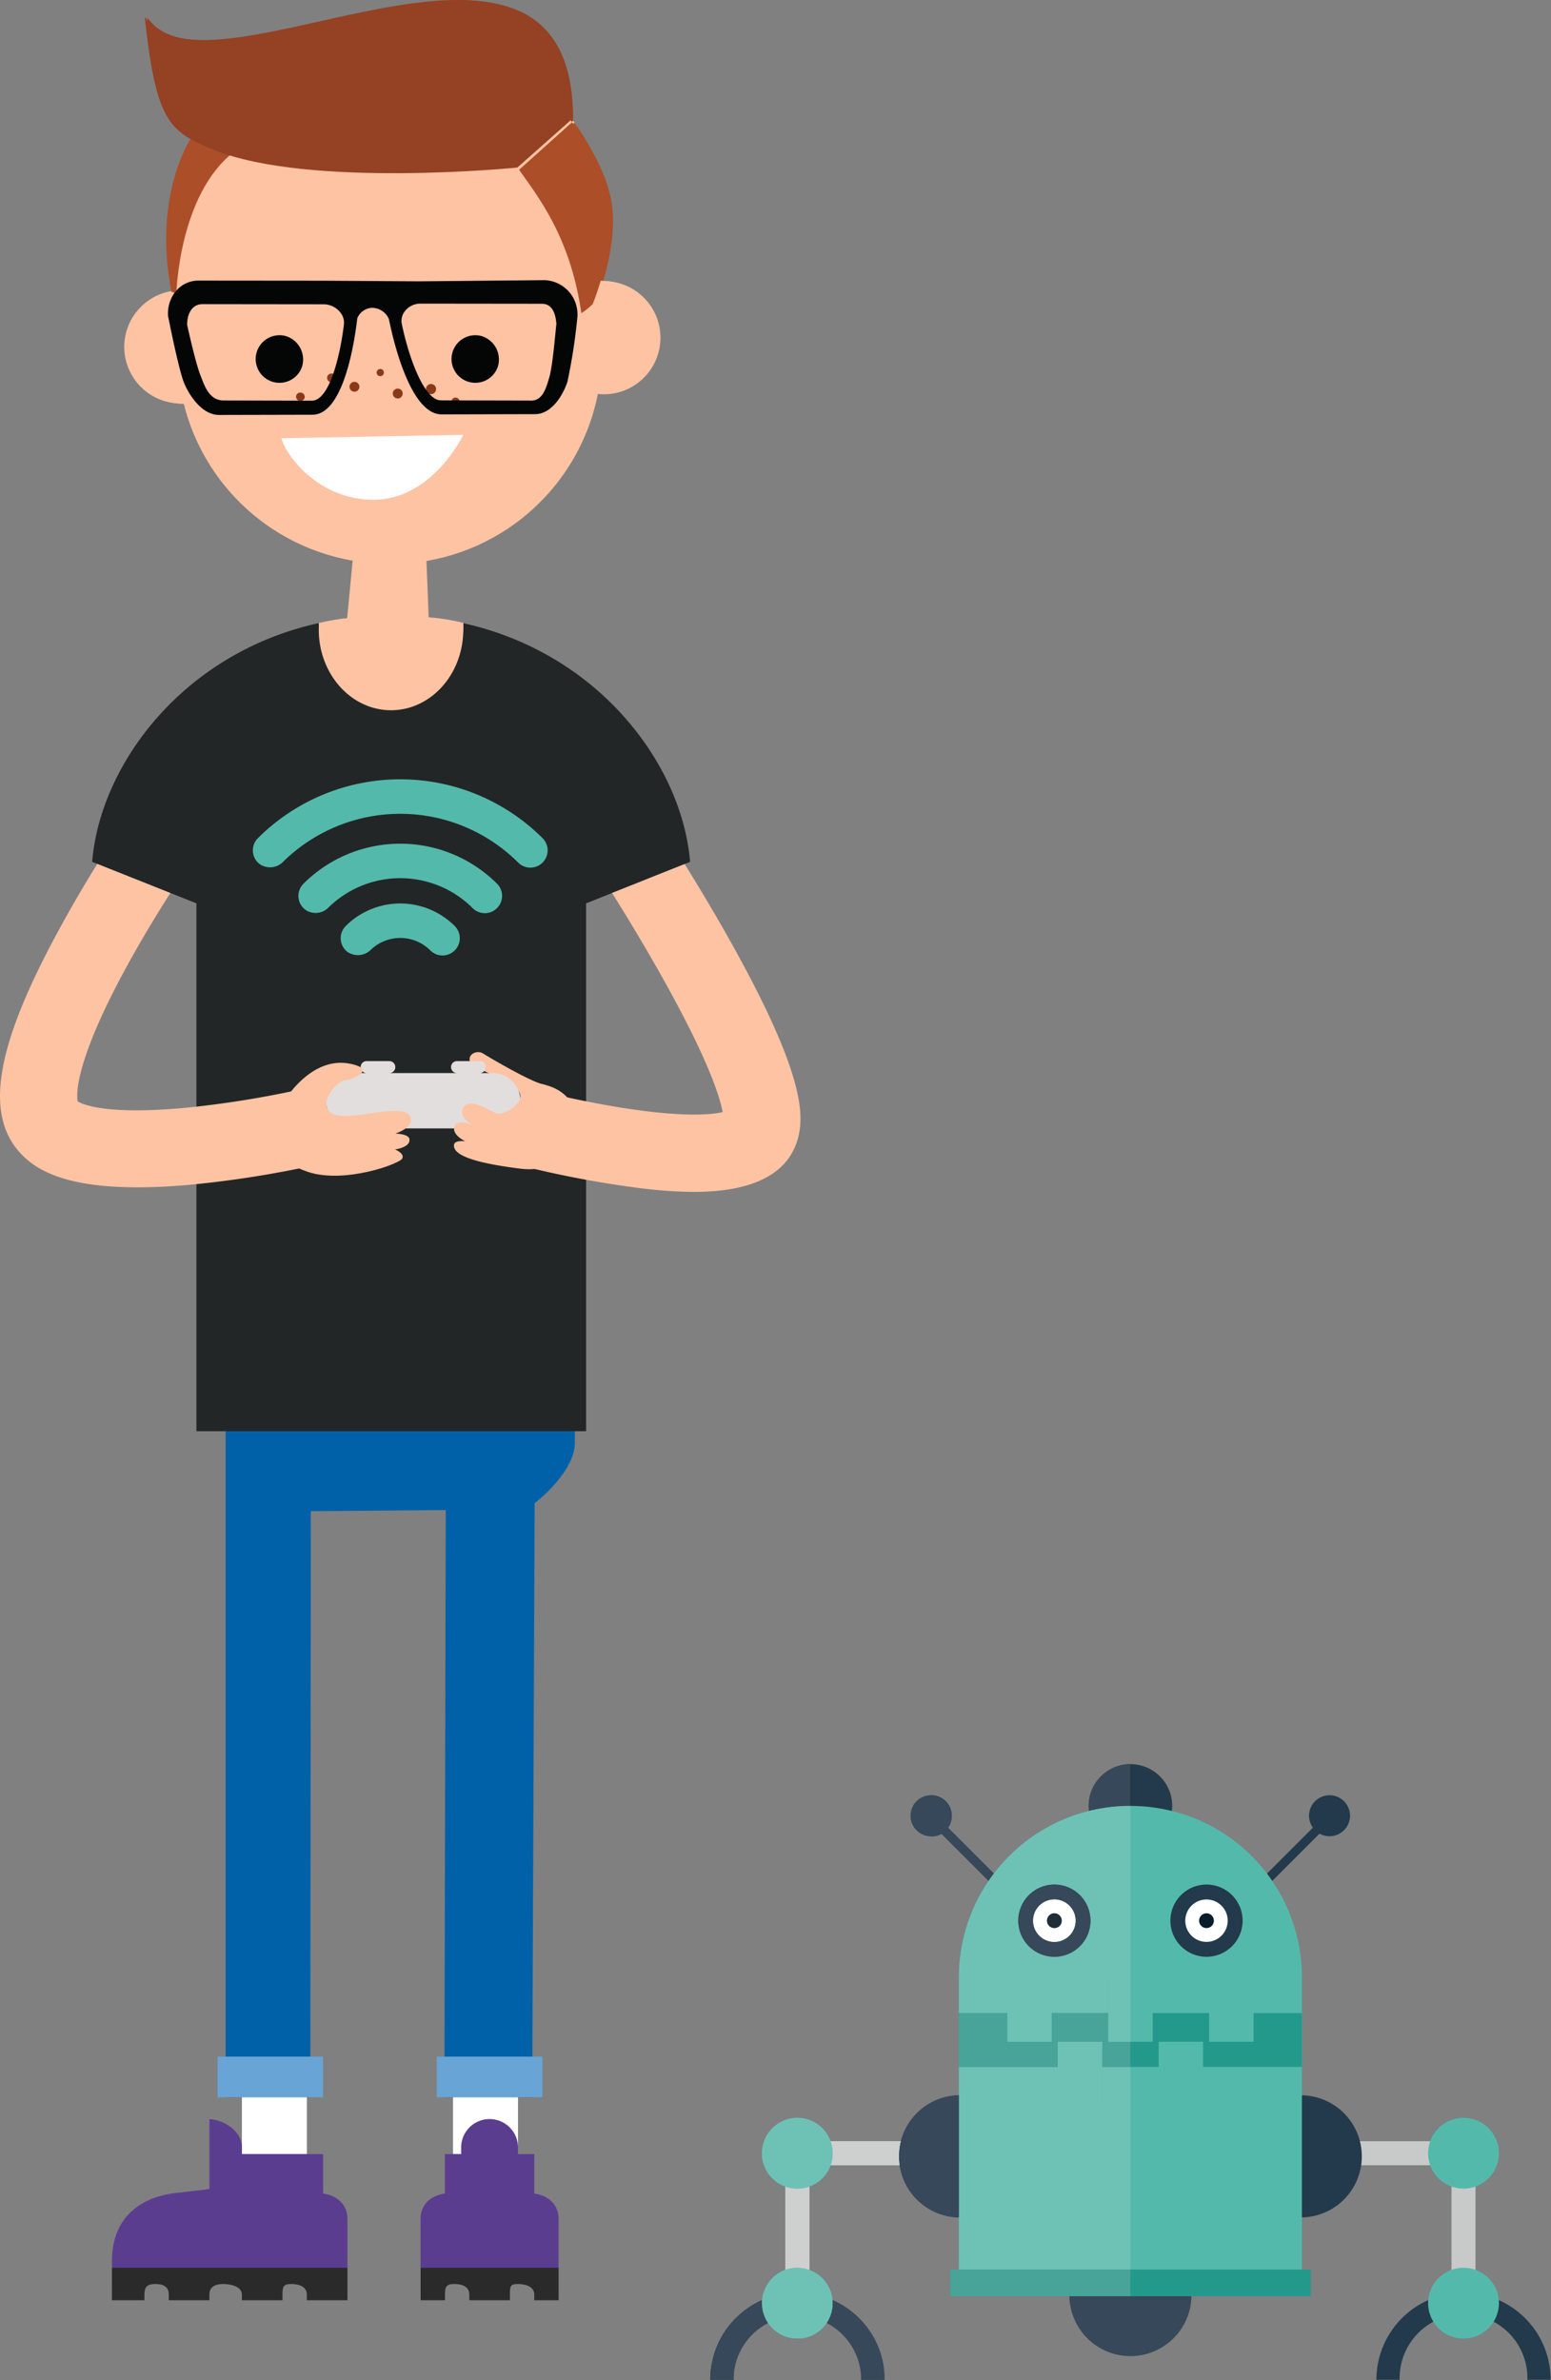<?xml version="1.0" encoding="UTF-8" standalone="no"?>
<svg
   xmlns:dc="http://purl.org/dc/elements/1.1/"
   xmlns:cc="http://creativecommons.org/ns#"
   xmlns:rdf="http://www.w3.org/1999/02/22-rdf-syntax-ns#"
   xmlns:svg="http://www.w3.org/2000/svg"
   xmlns="http://www.w3.org/2000/svg"
   xmlns:sodipodi="http://sodipodi.sourceforge.net/DTD/sodipodi-0.dtd"
   xmlns:inkscape="http://www.inkscape.org/namespaces/inkscape"
   width="254.941"
   height="391.189"
   viewBox="0 0 254.941 391.189"
   version="1.1"
   id="svg148"
   sodipodi:docname="organize_you_activity_boy.svg"
   inkscape:version="0.92.4 (5da689c313, 2019-01-14)">
  <rect x="0" y="0" width="254.941" height="391.189" fill="#808080" stroke="none"/>
  <sodipodi:namedview
     pagecolor="#ffffff"
     bordercolor="#666666"
     borderopacity="1"
     objecttolerance="10"
     gridtolerance="10"
     guidetolerance="10"
     inkscape:pageopacity="0"
     inkscape:pageshadow="2"
     inkscape:window-width="1468"
     inkscape:window-height="1056"
     id="namedview150"
     showgrid="false"
     fit-margin-top="0"
     fit-margin-left="0"
     fit-margin-right="0"
     fit-margin-bottom="0"
     inkscape:zoom="0.62421641"
     inkscape:cx="65.789337"
     inkscape:cy="202.15224"
     inkscape:window-x="819"
     inkscape:window-y="155"
     inkscape:window-maximized="0"
     inkscape:current-layer="svg148" />
  <defs
     id="defs4">
    <style
       id="style2">.a{fill:#faae45;}.b{fill:#fff;}.c{fill:#5b3d90;}.d{fill:#2a2a2a;}.e{fill:#0061a9;}.f{fill:#68a5d6;}.g{fill:#fdc3a3;}.h{fill:#ac4e28;}.i{fill:#954123;}.j{fill:#893a18;}.k{fill:#040505;}.l{fill:#232627;}.m{fill:#e1dedd;}.n{fill:#53baab;}</style>
    <style
       id="style680">.a{fill:#223a4b;}.b{fill:#c8caca;}.c{fill:#53baab;}.d{fill:#23998c;}.e{fill:#fff;}.f{fill:#091e2a;}.g{fill:#e1f2fc;}.h{fill:#d7e5f5;}.i{fill:#37485a;}.j{fill:#ced0d0;}.k{fill:#6dc2b5;}.l{fill:#48a399;}.m{fill:#202e3a;}</style>
  </defs>
  <g
     id="g146"
     transform="translate(-6.6379894e-4,-7.7216177e-5)">
    <path
       class="a"
       d="m 363.76,304.291 c 5.091,-1.1 7.247,-9.741 14.047,-11.206 a 7.994,7.994 0 0 1 3.369,15.629 c -6.799,1.466 -12.325,-5.52 -17.416,-4.423 z"
       transform="translate(-292.635,-180.845)"
       id="path6"
       inkscape:connector-curvature="0"
       style="fill:#faae45" />
    <g
       transform="translate(18.401,342.032)"
       id="g24">
      <rect
         class="b"
         width="10.679"
         height="12.014"
         transform="translate(56.066)"
         id="rect8"
         x="0"
         y="0"
         style="fill:#ffffff" />
      <rect
         class="b"
         width="10.679"
         height="12.014"
         transform="translate(21.358)"
         id="rect10"
         x="0"
         y="0"
         style="fill:#ffffff" />
      <g
         transform="translate(0,6.263)"
         id="g16">
        <path
           class="c"
           d="m 335.168,481.974 c 1.363,-0.135 5.115,-0.6 5.115,-0.6 v -11.5 c 2.67,0.179 5.34,2.156 5.34,4.575 v 1.176 h 13.349 v 6.489 c 2.67,0.394 4,2.1 4,4.152 v 8.048 h -38.708 v -1.155 c 0,-6.199 3.666,-10.464 10.904,-11.185 z"
           transform="translate(-324.264,-469.873)"
           id="path12"
           inkscape:connector-curvature="0"
           style="fill:#5b3d90" />
        <path
           class="d"
           d="m 324.264,488.181 h 38.712 v 5.34 H 356.3 v -0.946 c 0,-1.283 -1.27,-1.723 -2.555,-1.723 h -0.027 c -1.285,0 -1.423,0.441 -1.423,1.723 v 0.946 h -6.675 v -0.946 c 0,-1.283 -1.755,-1.723 -3.04,-1.723 h -0.027 c -1.286,0 -2.273,0.441 -2.273,1.723 v 0.946 h -6.674 v -0.946 c 0,-1.283 -0.905,-1.723 -2.191,-1.723 h -0.025 c -1.286,0 -1.789,0.441 -1.789,1.723 v 0.946 h -5.34 z"
           transform="translate(-324.264,-463.742)"
           id="path14"
           inkscape:connector-curvature="0"
           style="fill:#2a2a2a" />
      </g>
      <g
         transform="translate(50.726,6.263)"
         id="g22">
        <path
           class="c"
           d="m 366.269,482.113 v -6.489 h 2.67 v -1.176 a 4.673,4.673 0 0 1 9.344,0 v 1.176 h 2.67 v 6.489 c 2.67,0.394 4,2.1 4,4.152 v 8.048 h -22.689 v -8.048 c 0,-2.048 1.336,-3.758 4.005,-4.152 z"
           transform="translate(-362.264,-469.873)"
           id="path18"
           inkscape:connector-curvature="0"
           style="fill:#5b3d90" />
        <path
           class="d"
           d="m 384.957,488.181 v 5.34 h -4 v -0.946 c 0,-1.283 -1.406,-1.723 -2.691,-1.723 h -0.025 c -1.286,0 -1.288,0.441 -1.288,1.723 v 0.946 h -6.674 v -0.946 c 0,-1.283 -1.168,-1.723 -2.456,-1.723 h -0.025 c -1.283,0 -1.523,0.441 -1.523,1.723 v 0.946 h -4 v -5.34 z"
           transform="translate(-362.264,-463.742)"
           id="path20"
           inkscape:connector-curvature="0"
           style="fill:#2a2a2a" />
      </g>
    </g>
    <path
       class="e"
       d="M 395.665,368.181 V 392.8 c 0,3.656 -3.86,7.753 -6.61,9.9 l -0.4,97.637 h -14.433 l 0.222,-96.508 -22.182,0.187 -0.08,96.321 H 338.264 V 368.181 Z"
       transform="translate(-301.174,-155.634)"
       id="path26"
       inkscape:connector-curvature="0"
       style="fill:#0061a9" />
    <rect
       class="f"
       width="17.354"
       height="6.675"
       transform="translate(35.755,338.027)"
       id="rect28"
       x="0"
       y="0"
       style="fill:#68a5d6" />
    <rect
       class="f"
       width="17.354"
       height="6.675"
       transform="translate(71.797,338.027)"
       id="rect30"
       x="0"
       y="0"
       style="fill:#68a5d6" />
    <g
       transform="translate(20.837,0.054)"
       id="g76">
      <path
         class="g"
         d="m 326.1,254.46 a 9.3,9.3 0 1 0 8.9,-9.71 9.31,9.31 0 0 0 -8.9,9.71 z"
         transform="translate(-326.089,-197.029)"
         id="path32"
         inkscape:connector-curvature="0"
         style="fill:#fdc3a3" />
      <path
         class="g"
         d="m 332.813,265.858 a 34.671,34.671 0 0 0 36.113,33.163 v 0 a 34.671,34.671 0 0 0 33.164,-36.113 l -0.553,-12.919 c -0.326,-7.712 0.076,-18.615 -4.432,-24.19 -6.674,-8.251 -20.261,-9.456 -31.679,-8.971 v 0 a 34.672,34.672 0 0 0 -33.164,36.112 z"
         transform="translate(-324.031,-206.408)"
         id="path34"
         inkscape:connector-curvature="0"
         style="fill:#fdc3a3" />
      <path
         class="g"
         d="m 377.88,253.291 a 9.3,9.3 0 1 0 8.9,-9.71 9.315,9.315 0 0 0 -8.9,9.71 z"
         transform="translate(-308.746,-197.42)"
         id="path36"
         inkscape:connector-curvature="0"
         style="fill:#fdc3a3" />
      <path
         class="h"
         d="m 384.942,255.441 a 13.586,13.586 0 0 0 1.851,-1.486 c 0,0 4.453,-10.646 2.393,-18.2 -0.748,-3.348 -2.935,-7.566 -5.777,-11.7 l -8.7,7.811 c 3.558,5.018 8.463,11.401 10.233,23.575 z"
         transform="translate(-309.807,-203.956)"
         id="path38"
         inkscape:connector-curvature="0"
         style="fill:#ac4e28" />
      <path
         class="h"
         d="M 342.324,228.395 335.5,225.8 c 0,0 -6.576,9.352 -3.389,25.534 l 0.808,0.278 c 0,0 0.397,-16.193 9.405,-23.217 z"
         transform="translate(-324.362,-203.372)"
         id="path40"
         inkscape:connector-curvature="0"
         style="fill:#ac4e28" />
      <path
         class="i"
         d="m 398.615,228.774 -8.754,7.764 c 0,0 -34.132,3.423 -49.782,-2.871 -7.564,-3.041 -9.587,-4.722 -11.475,-21.892 10.457,15.744 70.22,-25.194 70.011,16.999 z"
         transform="translate(-325.247,-208.999)"
         id="path42"
         inkscape:connector-curvature="0"
         style="fill:#954123" />
      <g
         transform="translate(28.233,60.423)"
         id="g62">
        <path
           class="j"
           d="m 355.438,256.934 a 0.811,0.811 0 1 1 -0.678,-0.91 0.8,0.8 0 0 1 0.678,0.91 z"
           transform="translate(-345.032,-253.676)"
           id="path44"
           inkscape:connector-curvature="0"
           style="fill:#893a18" />
        <path
           class="j"
           d="m 358.349,255.1 a 0.6,0.6 0 1 1 -0.5,-0.663 0.59,0.59 0 0 1 0.5,0.663 z"
           transform="translate(-343.913,-254.208)"
           id="path46"
           inkscape:connector-curvature="0"
           style="fill:#893a18" />
        <path
           class="j"
           d="m 360.77,257.763 a 0.811,0.811 0 1 1 -0.681,-0.908 0.8,0.8 0 0 1 0.681,0.908 z"
           transform="translate(-343.247,-253.398)"
           id="path48"
           inkscape:connector-curvature="0"
           style="fill:#893a18" />
        <path
           class="j"
           d="m 362.2,255.061 a 0.706,0.706 0 1 1 -0.591,-0.79 0.7,0.7 0 0 1 0.591,0.79 z"
           transform="translate(-342.696,-254.263)"
           id="path50"
           inkscape:connector-curvature="0"
           style="fill:#893a18" />
        <path
           class="j"
           d="m 364.894,257.226 a 0.834,0.834 0 1 1 -0.7,-0.934 0.822,0.822 0 0 1 0.7,0.934 z"
           transform="translate(-341.88,-253.587)"
           id="path52"
           inkscape:connector-curvature="0"
           style="fill:#893a18" />
        <path
           class="j"
           d="m 367.7,258.7 a 0.661,0.661 0 1 1 -0.553,-0.74 0.653,0.653 0 0 1 0.553,0.74 z"
           transform="translate(-340.826,-253.027)"
           id="path54"
           inkscape:connector-curvature="0"
           style="fill:#893a18" />
        <path
           class="j"
           d="m 352.045,258.665 a 0.718,0.718 0 1 1 -0.6,-0.8 0.707,0.707 0 0 1 0.6,0.8 z"
           transform="translate(-346.106,-253.061)"
           id="path56"
           inkscape:connector-curvature="0"
           style="fill:#893a18" />
        <path
           class="j"
           d="m 352.489,255.8 a 0.716,0.716 0 1 1 -0.6,-0.8 0.705,0.705 0 0 1 0.6,0.8 z"
           transform="translate(-345.956,-254.02)"
           id="path58"
           inkscape:connector-curvature="0"
           style="fill:#893a18" />
        <path
           class="j"
           d="m 348.664,258.138 a 0.718,0.718 0 1 1 -0.6,-0.8 0.706,0.706 0 0 1 0.6,0.8 z"
           transform="translate(-347.238,-253.237)"
           id="path60"
           inkscape:connector-curvature="0"
           style="fill:#893a18" />
      </g>
      <g
         transform="translate(7.183,46.051)"
         id="g66">
        <path
           class="k"
           d="m 331.475,249.284 0.005,0.116 0.027,0.113 c 0.067,0.291 1.683,8.521 2.583,10.8 0.727,1.847 2.87,5.342 5.761,5.334 l 15.373,-0.037 c 5.348,-0.015 7.05,-13.119 7.363,-15.844 a 2.736,2.736 0 0 1 2.492,-1.725 3.045,3.045 0 0 1 2.708,1.858 c 0.607,3.009 3.411,15.669 8.666,15.656 l 15.373,-0.039 c 2.889,-0.008 4.74,-3.512 5.312,-5.364 a 93.924,93.924 0 0 0 1.65,-10.81 v -0.115 l -0.005,-0.116 a 5.617,5.617 0 0 0 -5.394,-5.617 l -20.608,0.192 h -0.164 l -15.415,-0.1 -20.772,-0.017 c -2.865,0.007 -5.088,2.531 -4.955,5.715 z m 38.876,-0.607 a 3.2,3.2 0 0 1 2.542,-1.327 l 20.006,0.021 c 1.683,-0.005 2.292,1.488 2.422,3.347 -0.135,0.936 -0.589,6.9 -1.191,8.849 -0.5,1.613 -1.053,3.886 -3.17,3.718 l -14.6,-0.033 c -3.072,0.008 -5.635,-8.425 -6.456,-12.626 a 2.483,2.483 0 0 1 0.448,-1.95 z m -35.727,2.192 c -0.025,-1.857 0.814,-3.425 2.5,-3.431 l 20,0.023 a 3.5,3.5 0 0 1 2.656,1.315 2.647,2.647 0 0 1 0.613,1.945 c -0.469,4.206 -2.192,12.576 -5.269,12.583 l -14.6,-0.033 c -2.364,-0.081 -3.089,-2.556 -3.726,-4.165 -0.765,-1.944 -1.959,-7.301 -2.173,-8.238 z"
           transform="translate(-331.47,-243.497)"
           id="path64"
           inkscape:connector-curvature="0"
           style="fill:#040505" />
      </g>
      <g
         transform="translate(21.538,55.107)"
         id="g74">
        <path
           class="b"
           d="m 345.441,263.1 29.9,-0.559 c 0,0 -5.077,10.671 -14.752,10.671 -9.553,-0.002 -14.723,-7.973 -15.148,-10.112 z"
           transform="translate(-341.146,-246.175)"
           id="path68"
           inkscape:connector-curvature="0"
           style="fill:#ffffff" />
        <path
           class="k"
           d="m 349.911,255.435 a 3.912,3.912 0 1 1 -2.664,-5.021 4.024,4.024 0 0 1 2.664,5.021 z"
           transform="translate(-342.223,-250.28)"
           id="path70"
           inkscape:connector-curvature="0"
           style="fill:#040505" />
        <path
           class="k"
           d="m 374.017,255.435 a 3.91,3.91 0 1 1 -2.664,-5.021 4.023,4.023 0 0 1 2.664,5.021 z"
           transform="translate(-334.149,-250.28)"
           id="path72"
           inkscape:connector-curvature="0"
           style="fill:#040505" />
      </g>
    </g>
    <path
       class="l"
       d="m 403.044,332.046 17.033,-6.795 a 0.043,0.043 0 0 0 0.028,-0.045 c -1.527,-18.579 -19.875,-40.473 -49.193,-40.473 -29.318,0 -47.555,21.894 -49.082,40.473 a 0.045,0.045 0 0 0 0.029,0.045 l 17.077,6.795 a 0.045,0.045 0 0 1 0.028,0.041 v 86.69 a 0.044,0.044 0 0 0 0.044,0.044 h 63.962 a 0.044,0.044 0 0 0 0.044,-0.044 v -86.69 a 0.045,0.045 0 0 1 0.03,-0.041 z"
       transform="translate(-306.677,-183.581)"
       id="path78"
       inkscape:connector-curvature="0"
       style="fill:#232627" />
    <path
       class="g"
       d="m 376.532,346.319 c -0.561,1.288 5.91,-2.168 3.957,-2.495 -1.953,-0.327 -9.052,-4.5 -9.973,-5.1 -0.921,-0.6 -2.656,0.055 -2.116,1.466 0.54,1.411 9.38,3.25 8.132,6.125"
       transform="translate(-291.116,-165.572)"
       id="path80"
       inkscape:connector-curvature="0"
       style="fill:#fdc3a3" />
    <path
       class="m"
       d="m 378.032,341.575 h -2.138 a 0.983,0.983 0 1 0 0,-1.966 h -3.732 a 0.983,0.983 0 1 0 0,1.966 h -11.127 a 0.983,0.983 0 0 0 0,-1.966 H 357.3 a 0.983,0.983 0 0 0 0,1.966 h -1.841 a 4.748,4.748 0 0 0 -4.84,4.344 4.551,4.551 0 0 0 4.545,4.754 h 22.576 a 4.749,4.749 0 0 0 4.84,-4.345 4.547,4.547 0 0 0 -4.545,-4.752"
       transform="translate(-297.039,-165.203)"
       id="path82"
       inkscape:connector-curvature="0"
       style="fill:#e1dedd" />
    <path
       class="g"
       d="m 344.969,347.668 c 0,0 4.663,-9.2 11.883,-7.684 4.639,0.976 -0.148,2.685 -0.852,2.685 -1.344,0 -5.271,4.513 -1.627,5.7 3.084,1 11.925,-2.331 12.388,0.6 0.258,1.633 -2.548,2.48 -2.548,2.48 0,0 2.169,0.033 2.317,0.894 0.239,1.384 -2.373,1.722 -2.373,1.722 0,0 1.629,0.622 1.193,1.491 -0.436,0.869 -9.478,4.188 -15.5,2.195 -8.909,-2.935 -4.879,-10.084 -4.879,-10.084"
       transform="translate(-299.233,-165.134)"
       id="path84"
       inkscape:connector-curvature="0"
       style="fill:#fdc3a3" />
    <path
       class="g"
       d="m 377.174,345.037 a 4.712,4.712 0 0 1 -3.416,2.331 c -0.92,0 -4.553,-2.874 -5.744,-1.167 -1.191,1.707 1.679,3.172 1.679,3.172 0,0 -2.6,-1.408 -3.2,0 -0.6,1.408 1.734,2.494 1.734,2.494 0,0 -1.7,-0.21 -1.834,0.542 -0.37,2.187 5.584,3.284 10.8,3.954 5.057,0.654 8.718,-1.958 9.3,-5.234 0.626,-3.483 -0.43,-7.43 -5.369,-8.586 -1.924,-0.451 -2.708,-0.379 -3.957,2.495"
       transform="translate(-291.758,-164.29)"
       id="path86"
       inkscape:connector-curvature="0"
       style="fill:#fdc3a3" />
    <path
       class="g"
       d="m 402.98,369.235 a 76.294,76.294 0 0 1 -9.574,-0.724 166.633,166.633 0 0 1 -18.709,-3.576 c -0.024,-0.007 -0.028,-0.028 -0.021,-0.052 l 3.158,-12.174 c 0.007,-0.024 0.02,-0.04 0.044,-0.035 0.521,0.133 7.055,1.789 14.331,2.883 9.378,1.412 13.734,0.969 15.514,0.569 a 0.038,0.038 0 0 0 0.032,-0.048 c -0.419,-2.3 -2.188,-8.218 -9.459,-21.294 -3.241,-5.824 -6.578,-11.291 -8.68,-14.641 a 0.043,0.043 0 0 1 0.021,-0.063 l 11.851,-4.727 a 0.043,0.043 0 0 1 0.053,0.017 c 2.255,3.646 5.341,8.746 8.328,14.171 11.041,20.041 11.383,26.889 10.257,30.946 -1.988,7.176 -10.016,8.748 -17.15,8.748"
       transform="translate(-288.981,-173.328)"
       id="path88"
       inkscape:connector-curvature="0"
       style="fill:#fdc3a3" />
    <path
       class="g"
       d="m 333.034,368.482 c -12.6,0 -17.105,-3.217 -19.428,-5.864 -5.516,-6.3 -3.786,-17.005 5.613,-34.7 2.431,-4.583 5.013,-9 7.231,-12.557 a 0.043,0.043 0 0 1 0.053,-0.017 l 11.931,4.747 a 0.043,0.043 0 0 1 0.021,0.063 c -2.109,3.309 -4.8,7.716 -7.287,12.289 -8.538,15.693 -8.112,20.943 -7.919,21.9 a 0.036,0.036 0 0 0 0.019,0.025 c 0.722,0.449 4.687,2.352 18.487,0.965 a 164.2,164.2 0 0 0 17.007,-2.7 0.039,0.039 0 0 1 0.047,0.035 l 2.75,12.274 c 0.005,0.024 0,0.045 -0.023,0.051 a 173.831,173.831 0 0 1 -18.976,2.988 c -3.607,0.351 -6.763,0.506 -9.527,0.506"
       transform="translate(-310.479,-173.333)"
       id="path90"
       inkscape:connector-curvature="0"
       style="fill:#fdc3a3" />
    <path
       class="n"
       d="m 371.175,327.914 a 2.837,2.837 0 0 1 -4.01,0 7,7 0 0 0 -9.738,-0.148 3.019,3.019 0 0 1 -3.914,0.372 2.838,2.838 0 0 1 -0.251,-4.234 12.682,12.682 0 0 1 17.913,0 2.834,2.834 0 0 1 0,4.01"
       transform="translate(-296.429,-171.703)"
       id="path92"
       inkscape:connector-curvature="0"
       style="fill:#53baab" />
    <path
       class="n"
       d="m 389.237,318.6 a 2.837,2.837 0 0 1 -4.01,0 27.448,27.448 0 0 0 -38.592,-0.178 3,3 0 0 1 -3.981,0.366 2.839,2.839 0 0 1 -0.21,-4.2 33.125,33.125 0 0 1 46.792,0 2.839,2.839 0 0 1 0,4.01"
       transform="translate(-300.051,-176.824)"
       id="path94"
       inkscape:connector-curvature="0"
       style="fill:#53baab" />
    <path
       class="n"
       d="m 379.872,323.427 a 2.837,2.837 0 0 1 -4.01,0 16.846,16.846 0 0 0 -23.716,-0.079 2.941,2.941 0 0 1 -3.871,0.278 2.837,2.837 0 0 1 -0.22,-4.209 22.527,22.527 0 0 1 31.817,0 2.839,2.839 0 0 1 0,4.01"
       transform="translate(-298.173,-174.168)"
       id="path96"
       inkscape:connector-curvature="0"
       style="fill:#53baab" />
    <path
       class="g"
       d="m 349.734,288.775 a 43.024,43.024 0 0 1 4.625,-0.8 0.05,0.05 0 0 0 0.04,-0.04 l 1.064,-11.108 a 0.043,0.043 0 0 1 0.043,-0.04 l 11.794,-0.429 a 0.044,0.044 0 0 1 0.045,0.043 l 0.45,11.4 a 0.047,0.047 0 0 0 0.041,0.043 36.2,36.2 0 0 1 5.657,0.92 13.4,13.4 0 0 1 -0.024,1.714 c -0.291,7.3 -5.838,12.958 -12.389,12.632 -6.551,-0.326 -11.626,-6.508 -11.336,-13.81 0.006,-0.126 -0.018,-0.406 -0.01,-0.525 z"
       transform="translate(-297.333,-186.387)"
       id="path98"
       inkscape:connector-curvature="0"
       style="fill:#fdc3a3" />
    <g
       transform="translate(20.426)"
       id="g144">
      <path
         class="g"
         d="m 325.789,254.421 a 9.3,9.3 0 1 0 8.9,-9.711 9.31,9.31 0 0 0 -8.9,9.711 z"
         transform="translate(-325.781,-196.988)"
         id="path100"
         inkscape:connector-curvature="0"
         style="fill:#fdc3a3" />
      <path
         class="g"
         d="m 332.506,265.817 a 34.669,34.669 0 0 0 36.112,33.163 v 0 a 34.67,34.67 0 0 0 33.164,-36.113 l -0.553,-12.918 c -0.326,-7.713 0.076,-18.617 -4.432,-24.19 -6.674,-8.252 -20.261,-9.456 -31.679,-8.972 v 0 A 34.671,34.671 0 0 0 331.956,252.9 Z"
         transform="translate(-323.723,-206.367)"
         id="path102"
         inkscape:connector-curvature="0"
         style="fill:#fdc3a3" />
      <path
         class="g"
         d="m 377.573,253.252 a 9.3,9.3 0 1 0 8.9,-9.711 9.314,9.314 0 0 0 -8.9,9.711 z"
         transform="translate(-308.438,-197.38)"
         id="path104"
         inkscape:connector-curvature="0"
         style="fill:#fdc3a3" />
      <path
         class="h"
         d="m 384.636,255.4 a 13.687,13.687 0 0 0 1.85,-1.487 c 0,0 4.453,-10.645 2.393,-18.2 -0.748,-3.347 -2.935,-7.566 -5.777,-11.7 l -8.7,7.81 c 3.557,5.02 8.464,11.403 10.234,23.577 z"
         transform="translate(-309.499,-203.915)"
         id="path106"
         inkscape:connector-curvature="0"
         style="fill:#ac4e28" />
      <path
         class="h"
         d="M 342.017,228.354 335.2,225.76 c 0,0 -6.576,9.352 -3.389,25.534 l 0.809,0.278 c 0,0 0.389,-16.194 9.397,-23.218 z"
         transform="translate(-324.054,-203.331)"
         id="path108"
         inkscape:connector-curvature="0"
         style="fill:#ac4e28" />
      <path
         class="i"
         d="m 398.307,228.734 -8.754,7.762 c 0,0 -34.131,3.424 -49.783,-2.87 -7.563,-3.042 -9.587,-4.722 -11.475,-21.894 10.458,15.746 70.221,-25.192 70.012,17.002 z"
         transform="translate(-324.938,-208.958)"
         id="path110"
         inkscape:connector-curvature="0"
         style="fill:#954123" />
      <g
         transform="translate(28.233,60.423)"
         id="g130">
        <path
           class="j"
           d="m 355.13,256.893 a 0.811,0.811 0 1 1 -0.678,-0.909 0.8,0.8 0 0 1 0.678,0.909 z"
           transform="translate(-344.724,-253.636)"
           id="path112"
           inkscape:connector-curvature="0"
           style="fill:#893a18" />
        <path
           class="j"
           d="m 358.041,255.055 a 0.595,0.595 0 1 1 -0.5,-0.663 0.59,0.59 0 0 1 0.5,0.663 z"
           transform="translate(-343.605,-254.168)"
           id="path114"
           inkscape:connector-curvature="0"
           style="fill:#893a18" />
        <path
           class="j"
           d="m 360.462,257.722 a 0.812,0.812 0 1 1 -0.681,-0.906 0.8,0.8 0 0 1 0.681,0.906 z"
           transform="translate(-342.939,-253.358)"
           id="path116"
           inkscape:connector-curvature="0"
           style="fill:#893a18" />
        <path
           class="j"
           d="m 361.9,255.021 a 0.706,0.706 0 1 1 -0.591,-0.79 0.7,0.7 0 0 1 0.591,0.79 z"
           transform="translate(-342.388,-254.222)"
           id="path118"
           inkscape:connector-curvature="0"
           style="fill:#893a18" />
        <path
           class="j"
           d="m 364.586,257.185 a 0.834,0.834 0 1 1 -0.7,-0.934 0.822,0.822 0 0 1 0.7,0.934 z"
           transform="translate(-341.572,-253.547)"
           id="path120"
           inkscape:connector-curvature="0"
           style="fill:#893a18" />
        <path
           class="j"
           d="m 367.391,258.659 a 0.661,0.661 0 1 1 -0.553,-0.74 0.652,0.652 0 0 1 0.553,0.74 z"
           transform="translate(-340.518,-252.987)"
           id="path122"
           inkscape:connector-curvature="0"
           style="fill:#893a18" />
        <path
           class="j"
           d="m 351.737,258.623 a 0.718,0.718 0 1 1 -0.6,-0.8 0.708,0.708 0 0 1 0.6,0.8 z"
           transform="translate(-345.798,-253.02)"
           id="path124"
           inkscape:connector-curvature="0"
           style="fill:#893a18" />
        <path
           class="j"
           d="m 352.181,255.759 a 0.716,0.716 0 1 1 -0.6,-0.8 0.7,0.7 0 0 1 0.6,0.8 z"
           transform="translate(-345.648,-253.98)"
           id="path126"
           inkscape:connector-curvature="0"
           style="fill:#893a18" />
        <path
           class="j"
           d="m 348.356,258.1 a 0.718,0.718 0 0 1 -1.418,-0.222 0.718,0.718 0 0 1 1.418,0.222 z"
           transform="translate(-346.93,-253.197)"
           id="path128"
           inkscape:connector-curvature="0"
           style="fill:#893a18" />
      </g>
      <g
         transform="translate(7.183,46.051)"
         id="g134">
        <path
           class="k"
           d="m 331.167,249.243 0.005,0.116 0.027,0.113 c 0.068,0.291 1.683,8.521 2.583,10.8 0.728,1.849 2.871,5.342 5.763,5.334 l 15.371,-0.036 c 5.348,-0.016 7.051,-13.119 7.363,-15.844 a 2.734,2.734 0 0 1 2.493,-1.726 3.042,3.042 0 0 1 2.708,1.857 c 0.607,3.009 3.411,15.669 8.668,15.657 l 15.371,-0.04 c 2.889,-0.007 4.74,-3.511 5.312,-5.362 a 93.985,93.985 0 0 0 1.65,-10.811 v -0.115 l -0.005,-0.116 a 5.617,5.617 0 0 0 -5.394,-5.617 l -20.607,0.192 h -0.164 l -15.417,-0.1 -20.772,-0.019 c -2.865,0.009 -5.087,2.533 -4.955,5.717 z m 38.876,-0.607 a 3.2,3.2 0 0 1 2.543,-1.327 l 20,0.023 c 1.685,-0.005 2.292,1.487 2.422,3.345 -0.135,0.937 -0.589,6.9 -1.191,8.849 -0.5,1.613 -1.053,3.887 -3.17,3.719 l -14.6,-0.035 c -3.07,0.008 -5.633,-8.423 -6.456,-12.625 a 2.492,2.492 0 0 1 0.453,-1.95 z m -35.726,2.193 c -0.027,-1.858 0.813,-3.427 2.5,-3.432 l 20,0.023 a 3.5,3.5 0 0 1 2.656,1.315 2.641,2.641 0 0 1 0.613,1.945 c -0.469,4.208 -2.192,12.576 -5.269,12.583 l -14.6,-0.033 c -2.365,-0.081 -3.09,-2.555 -3.726,-4.164 -0.766,-1.943 -1.96,-7.302 -2.173,-8.237 z"
           transform="translate(-331.162,-243.456)"
           id="path132"
           inkscape:connector-curvature="0"
           style="fill:#040505" />
      </g>
      <g
         transform="translate(21.538,55.106)"
         id="g142">
        <path
           class="b"
           d="m 345.133,263.057 29.9,-0.559 c 0,0 -5.075,10.671 -14.751,10.671 -9.554,0 -14.725,-7.969 -15.149,-10.112 z"
           transform="translate(-340.838,-246.134)"
           id="path136"
           inkscape:connector-curvature="0"
           style="fill:#ffffff" />
        <path
           class="k"
           d="m 349.6,255.394 a 3.912,3.912 0 1 1 -2.664,-5.021 4.022,4.022 0 0 1 2.664,5.021 z"
           transform="translate(-341.915,-250.239)"
           id="path138"
           inkscape:connector-curvature="0"
           style="fill:#040505" />
        <path
           class="k"
           d="m 373.71,255.394 a 3.91,3.91 0 1 1 -2.666,-5.021 4.024,4.024 0 0 1 2.666,5.021 z"
           transform="translate(-333.841,-250.239)"
           id="path140"
           inkscape:connector-curvature="0"
           style="fill:#040505" />
      </g>
    </g>
  </g>
  <g
     id="g943"
     transform="matrix(0.827,0,0,0.827,116.743,289.963)">
    <rect
       id="rect684"
       transform="rotate(-45.002,37.319,-47.585)"
       height="26.14"
       width="1.77"
       class="a"
       x="0"
       y="0"
       style="fill:#223a4b" />
    <path
       id="path686"
       transform="translate(-832.622,-890.653)"
       d="m 880.638,900.9 a 4.073,4.073 0 1 1 -4.076,-4.071 4.075,4.075 0 0 1 4.076,4.071"
       class="a"
       inkscape:connector-curvature="0"
       style="fill:#223a4b" />
    <rect
       id="rect688"
       transform="rotate(-44.996,87.193,-109.165)"
       height="1.769"
       width="26.139"
       class="a"
       x="0"
       y="0"
       style="fill:#223a4b" />
    <path
       id="path690"
       transform="translate(-812.765,-890.653)"
       d="m 931.782,900.9 a 4.073,4.073 0 1 0 4.073,-4.071 4.074,4.074 0 0 0 -4.073,4.071"
       class="a"
       inkscape:connector-curvature="0"
       style="fill:#223a4b" />
    <path
       id="path692"
       transform="translate(-823.753,-892.203)"
       d="m 915.572,900.5 a 8.3,8.3 0 1 1 -8.3,-8.3 8.3,8.3 0 0 1 8.3,8.3"
       class="a"
       inkscape:connector-curvature="0"
       style="fill:#223a4b" />
    <rect
       id="rect694"
       transform="translate(120.208,74.94)"
       height="4.768"
       width="26.364"
       class="b"
       x="0"
       y="0"
       style="fill:#c8caca" />
    <rect
       id="rect696"
       transform="translate(147.333,80.759)"
       height="26.362"
       width="4.768"
       class="b"
       x="0"
       y="0"
       style="fill:#c8caca" />
    <path
       id="path698"
       transform="translate(-806.827,-874.568)"
       d="m 963.579,951.894 a 7.034,7.034 0 1 1 -7.034,-7.033 7.034,7.034 0 0 1 7.034,7.033"
       class="c"
       inkscape:connector-curvature="0"
       style="fill:#53baab" />
    <path
       id="path700"
       transform="translate(-809.406,-865.852)"
       d="M 959.126,970.887 A 17.316,17.316 0 0 0 941.812,988.2 h 4.619 a 12.7,12.7 0 1 1 25.391,0 h 4.619 a 17.318,17.318 0 0 0 -17.315,-17.315"
       class="a"
       inkscape:connector-curvature="0"
       style="fill:#223a4b" />
    <path
       id="path702"
       transform="translate(-806.827,-867.093)"
       d="m 963.579,974.215 a 7.034,7.034 0 1 1 -7.034,-7.034 7.034,7.034 0 0 1 7.034,7.034"
       class="c"
       inkscape:connector-curvature="0"
       style="fill:#53baab" />
    <rect
       id="rect704"
       transform="translate(20.462,74.94)"
       height="4.768"
       width="26.362"
       class="b"
       x="0"
       y="0"
       style="fill:#c8caca" />
    <rect
       id="rect706"
       transform="translate(14.93,80.759)"
       height="26.362"
       width="4.768"
       class="b"
       x="0"
       y="0"
       style="fill:#c8caca" />
    <path
       id="path708"
       transform="translate(-840.045,-874.568)"
       d="m 850.326,951.894 a 7.033,7.033 0 1 0 7.032,-7.033 7.033,7.033 0 0 0 -7.032,7.033"
       class="c"
       inkscape:connector-curvature="0"
       style="fill:#53baab" />
    <path
       id="path710"
       transform="translate(-842.624,-865.852)"
       d="m 859.937,970.887 a 17.318,17.318 0 0 1 17.317,17.313 h -4.619 a 12.7,12.7 0 1 0 -25.391,0 h -4.619 a 17.314,17.314 0 0 1 17.312,-17.315"
       class="a"
       inkscape:connector-curvature="0"
       style="fill:#223a4b" />
    <path
       id="path712"
       transform="translate(-840.045,-867.093)"
       d="m 850.326,974.215 a 7.033,7.033 0 1 0 7.032,-7.034 7.034,7.034 0 0 0 -7.032,7.034"
       class="c"
       inkscape:connector-curvature="0"
       style="fill:#53baab" />
    <path
       id="path714"
       transform="translate(-816.224,-875.694)"
       d="M 945.73,953.636 A 12.138,12.138 0 1 1 933.593,941.5 12.136,12.136 0 0 1 945.73,953.637"
       class="a"
       inkscape:connector-curvature="0"
       style="fill:#223a4b" />
    <path
       id="path716"
       transform="translate(-833.21,-875.694)"
       d="M 895.014,953.636 A 12.14,12.14 0 1 1 882.877,941.5 12.136,12.136 0 0 1 895.014,953.637"
       class="a"
       inkscape:connector-curvature="0"
       style="fill:#223a4b" />
    <path
       id="path718"
       transform="translate(-830.222,-890.121)"
       d="m 913.774,898.421 h -0.067 a 34.051,34.051 0 0 0 -34.052,34.049 v 60.376 H 947.82 V 932.47 a 34.048,34.048 0 0 0 -34.047,-34.049"
       class="c"
       inkscape:connector-curvature="0"
       style="fill:#53baab" />
    <rect
       id="rect720"
       transform="translate(47.684,100.438)"
       height="5.296"
       width="71.668"
       class="d"
       x="0"
       y="0"
       style="fill:#23998c" />
    <rect
       id="rect722"
       transform="translate(49.432,49.463)"
       height="10.711"
       width="68.165"
       class="d"
       x="0"
       y="0"
       style="fill:#23998c" />
    <rect
       id="rect724"
       transform="translate(59.052,42.343)"
       height="12.828"
       width="8.827"
       class="c"
       x="0"
       y="0"
       style="fill:#53baab" />
    <rect
       id="rect726"
       transform="translate(79.104,42.343)"
       height="12.828"
       width="8.827"
       class="c"
       x="0"
       y="0"
       style="fill:#53baab" />
    <rect
       id="rect728"
       transform="translate(99.156,42.343)"
       height="12.828"
       width="8.827"
       class="c"
       x="0"
       y="0"
       style="fill:#53baab" />
    <rect
       id="rect730"
       transform="translate(69.076,55.172)"
       height="12.828"
       width="8.827"
       class="c"
       x="0"
       y="0"
       style="fill:#53baab" />
    <rect
       id="rect732"
       transform="translate(89.128,55.172)"
       height="12.828"
       width="8.827"
       class="c"
       x="0"
       y="0"
       style="fill:#53baab" />
    <path
       id="path734"
       transform="translate(-827.265,-886.201)"
       d="m 902.843,917.306 a 7.179,7.179 0 1 1 -7.181,-7.18 7.178,7.178 0 0 1 7.181,7.18"
       class="a"
       inkscape:connector-curvature="0"
       style="fill:#223a4b" />
    <path
       id="path736"
       transform="translate(-826.521,-885.456)"
       d="m 899.132,916.562 a 4.212,4.212 0 1 1 -4.212,-4.213 4.213,4.213 0 0 1 4.212,4.213"
       class="e"
       inkscape:connector-curvature="0"
       style="fill:#ffffff" />
    <path
       id="path738"
       transform="translate(-825.832,-884.767)"
       d="m 895.7,915.873 a 1.466,1.466 0 1 1 -1.466,-1.466 1.468,1.468 0 0 1 1.466,1.466"
       class="f"
       inkscape:connector-curvature="0"
       style="fill:#091e2a" />
    <path
       id="path740"
       transform="translate(-819.679,-886.201)"
       d="m 925.494,917.306 a 7.178,7.178 0 1 1 -7.182,-7.18 7.18,7.18 0 0 1 7.182,7.18"
       class="a"
       inkscape:connector-curvature="0"
       style="fill:#223a4b" />
    <path
       id="path742"
       transform="translate(-818.936,-885.456)"
       d="m 921.784,916.562 a 4.214,4.214 0 1 1 -4.213,-4.214 4.213,4.213 0 0 1 4.213,4.214"
       class="e"
       inkscape:connector-curvature="0"
       style="fill:#ffffff" />
    <path
       id="path744"
       transform="translate(-818.247,-884.767)"
       d="m 918.349,915.873 a 1.468,1.468 0 1 1 -1.47,-1.467 1.467,1.467 0 0 1 1.47,1.467"
       class="f"
       inkscape:connector-curvature="0"
       style="fill:#091e2a" />
    <path
       id="path746"
       transform="translate(-823.753,-890.105)"
       d="m 898.972,898.531 z m 0,-0.066 z"
       class="e"
       inkscape:connector-curvature="0"
       style="fill:#ffffff" />
    <path
       id="path748"
       transform="translate(-840.045,-889.622)"
       d="m 850.347,967.514 v 0 m 0,-0.035 v 0 m -0.005,-0.069 v 0 m 0,-0.04 v 0.013 -0.013 m 0,-0.043 v 0.019 -0.019 m 0,-0.045 v 0 m 0,-0.051 v 0 m 0,-0.044 v 0 m 0,-0.048 v 0 m 0,-0.051 a 0.2,0.2 0 0 0 0,0.04 0.2,0.2 0 0 1 0,-0.04 m 0,-0.04 v 0 m 0,-0.043 v 0 m 0,-0.056 v 0 m 28.846,-5.412 -0.005,0.008 0.005,-0.008 m 0.035,-0.059 a 0.16,0.16 0 0 0 -0.013,0.021 0.16,0.16 0 0 1 0.013,-0.021 m 0.035,-0.065 -0.016,0.032 0.016,-0.032 m 0.047,-0.072 -0.031,0.045 a 0.408,0.408 0 0 0 0.031,-0.045 m 0.08,-0.131 c -0.027,0.04 -0.051,0.08 -0.075,0.123 0.024,-0.043 0.048,-0.083 0.075,-0.123 m -21.133,-1.239 v 0 m -0.1,-0.013 v 0 m -0.04,-0.005 h 0.011 -0.011 m -0.037,0 v 0 m -0.1,-0.008 v 0 m -0.04,-0.005 h 0.016 -0.016 m -0.043,0 h 0.021 -0.021 m -0.056,0 v 0 m -0.04,0 v 0 m -0.043,0 v 0 m -0.053,0 a 0.175,0.175 0 0 1 0.037,0 0.175,0.175 0 0 0 -0.037,0 m -0.042,0 h 0.028 -0.028 m -0.043,0 v 0 m -0.048,0 a 0.136,0.136 0 0 1 0.032,0 0.136,0.136 0 0 0 -0.032,0 m -0.048,0 v 0 m -0.043,0 v 0 m -0.043,0 a 0.11,0.11 0 0 0 0.029,0 0.11,0.11 0 0 1 -0.029,0 m -0.053,0 a 7.034,7.034 0 0 0 -7.034,7.034 7.034,7.034 0 0 1 7.034,-7.034 v 0 m 29.24,-4.085 a 12.15,12.15 0 0 0 -7.231,5.377 12.158,12.158 0 0 1 7.231,-5.377 m 0.067,-0.019 c -0.016,0.005 -0.035,0.008 -0.053,0.013 0.019,-0.005 0.037,-0.008 0.053,-0.013 m 0.068,-0.016 c -0.016,0 -0.032,0.008 -0.047,0.011 0.015,0 0.031,-0.008 0.047,-0.011 m 0.064,-0.016 -0.04,0.008 0.04,-0.008 m 0.15,-0.039 h -0.005 0.005 m 0.061,-0.013 v 0 m -2.982,-51.785 v 0 m 0.032,0 v 0 m 0.032,0 v 0 m 0.04,0 h -0.011 0.011 m 0.032,0 v 0 m 0.029,0 h -0.011 0.011 m 0.035,0 v 0 m 0.037,0 v 0 m 0.029,0 h -0.013 0.013 m 0.033,0 h -0.015 0.015 m 0.04,0 v 0 m 0.029,0 v 0 m 0.029,0 v 0 m 0.04,-0.005 h -0.021 0.021 m 0.032,-0.005 h -0.016 0.016 m 0.029,0 h -0.016 0.016 m 0.029,0 v 0 m 0.037,-0.008 h -0.013 0.013 m 0.032,0 h -0.016 0.016 m 0.027,-0.005 h -0.013 0.013 m 0.039,-0.005 h -0.019 0.019 m 0.032,-0.005 h -0.013 0.013 m 0.029,-0.005 h -0.013 0.013 m 0.029,-0.008 h -0.013 0.013 m 0.035,-0.005 v 0 m 0.032,-0.008 h -0.011 0.011 m 0.029,-0.005 h -0.011 0.011 m 0.027,-0.005 v 0 m 0.037,-0.011 h -0.008 0.008 m 0.029,-0.005 v 0 m 0.029,-0.008 v 0 m 0.033,-0.008 v 0 m 0.032,-0.011 h -0.005 0.005 m 0.029,-0.008 v 0 0 m 0.881,-0.364 v 0 l 9.4,9.394 v 0 l -9.4,-9.394 m 1.4,-1.292 c -0.025,0.037 -0.052,0.075 -0.079,0.109 l 5.645,5.643 -5.643,-5.643 0.076,-0.109 m 0.013,-0.021 -0.008,0.011 0.008,-0.011 m 0.665,-1.994 v 0 m 0.005,-0.083 v 0 m 0,-0.044 v 0 m 0,-0.037 v 0 m 0,-0.045 v 0"
       class="g"
       inkscape:connector-curvature="0"
       style="fill:#e1f2fc" />
    <path
       id="path750"
       transform="translate(-842.597,-864.339)"
       d="m 870.083,979.089 0.005,0.008 -0.005,-0.008 m -0.043,-0.059 v 0.005 -0.005 m -0.053,-0.069 0.011,0.016 -0.011,-0.016 m -0.045,-0.056 0.016,0.019 -0.016,-0.019 m -0.056,-0.072 0.021,0.024 -0.021,-0.024 m -0.043,-0.055 c 0.008,0.008 0.016,0.02 0.024,0.029 l -0.024,-0.029 m -0.068,-0.085 a 0.762,0.762 0 0 1 0.055,0.069 0.762,0.762 0 0 0 -0.055,-0.069 m -0.035,-0.043 0.032,0.04 -0.032,-0.04 m -9.9,-0.155 v 0 m 0.137,0 v 0 m -0.193,0 v 0 m 0.247,0 v 0 m -0.3,0 v 0 m 0.351,0 v 0 m -0.4,0 v 0 m 0.461,0 v 0 m -0.529,0 v 0 m 0.59,0 v 0 m -0.643,0 v 0 m 0.7,0 v 0 m -0.747,0 v 0 m 0.8,0 v 0 m 0.068,-0.005 v 0 m -0.976,0 v 0 m 1.032,0 a 0.073,0.073 0 0 0 -0.024,0 0.073,0.073 0 0 1 0.024,0 m -1.088,0 v 0 m 1.139,0 v 0 m 0.051,-0.005 a 0.062,0.062 0 0 0 -0.027,0 0.062,0.062 0 0 1 0.027,0 m 0.075,-0.008 a 0.328,0.328 0 0 1 -0.053,0.005 0.328,0.328 0 0 0 0.053,-0.005 m 0.051,-0.005 -0.032,0.005 0.032,-0.005 m 0.049,-0.005 -0.032,0.005 0.032,-0.005 m 0.051,-0.005 c -0.013,0 -0.024,0 -0.035,0.005 0.011,0 0.021,0 0.035,-0.005 m 0.128,-0.016 -0.125,0.016 0.125,-0.016 m 0.045,-0.008 -0.04,0.008 0.04,-0.008 m -15.7,-0.926 a 17.2,17.2 0 0 0 -2.536,7.263 17.2,17.2 0 0 1 2.536,-7.263 m 0.051,-0.082 c -0.016,0.024 -0.032,0.051 -0.048,0.076 0.016,-0.025 0.032,-0.052 0.048,-0.076 m 0.029,-0.045 a 0.406,0.406 0 0 1 -0.024,0.035 0.406,0.406 0 0 0 0.024,-0.035 m 0.032,-0.051 c -0.008,0.011 -0.013,0.021 -0.019,0.029 0.005,-0.008 0.011,-0.019 0.019,-0.029 m 0.045,-0.069 a 0.1,0.1 0 0 0 -0.013,0.021 0.1,0.1 0 0 1 0.013,-0.021 m 0.035,-0.056 -0.008,0.013 0.008,-0.013 m 10.328,-0.048 v 0 m -10.287,-0.011 v 0 m 10.241,-0.025 0.005,0.005 -0.005,-0.005 m -0.04,-0.029 0.005,0.005 -0.005,-0.005 m -0.043,-0.032 v 0 0 m -0.052,-0.04 0.017,0.013 -0.017,-0.013 m -0.04,-0.032 0.019,0.016 -0.019,-0.016 m -0.04,-0.029 0.024,0.019 -0.024,-0.019 m -1.415,-1.539 a 12.727,12.727 0 0 0 -6.537,8.385 12.716,12.716 0 0 1 6.537,-8.382 7.065,7.065 0 0 0 1.415,1.534 7.018,7.018 0 0 1 -1.415,-1.536 m 11.65,0 a 7.028,7.028 0 0 1 -4.8,3.016 7.034,7.034 0 0 0 4.8,-3.013 12.742,12.742 0 0 1 4,3.241 12.787,12.787 0 0 0 -4,-3.244"
       class="h"
       inkscape:connector-curvature="0"
       style="fill:#d7e5f5" />
    <path
       id="path752"
       transform="translate(-834.15,-862.858)"
       d="m 868.086,980.348 0.005,0.013 -0.005,-0.013 m -0.019,-0.072 v 0.013 -0.013 m -0.024,-0.079 v 0.011 -0.011 m -0.021,-0.072 v 0.013 -0.013 m -0.048,-0.147 v 0.005 -0.005 m -0.045,-0.151 v 0"
       class="g"
       inkscape:connector-curvature="0"
       style="fill:#e1f2fc" />
    <path
       id="path754"
       transform="translate(-834.104,-862.707)"
       d="m 868.484,982.117 c 0,0.015 0,0.025 0.005,0.036 a 0.178,0.178 0 0 0 -0.005,-0.036 m -0.011,-0.067 a 0.179,0.179 0 0 0 0.005,0.035 0.179,0.179 0 0 1 -0.005,-0.035 m -0.016,-0.091 a 0.139,0.139 0 0 0 0.005,0.032 0.139,0.139 0 0 1 -0.005,-0.032 m -0.013,-0.069 a 0.189,0.189 0 0 1 0.005,0.037 0.189,0.189 0 0 0 -0.005,-0.037 m -0.016,-0.088 a 0.41,0.41 0 0 0 0.011,0.053 0.41,0.41 0 0 1 -0.011,-0.053 m -0.013,-0.071 0.005,0.037 -0.005,-0.037 m -0.019,-0.085 a 0.268,0.268 0 0 1 0.011,0.045 0.268,0.268 0 0 0 -0.011,-0.045 m -0.013,-0.067 0.008,0.029 -0.008,-0.029 m -0.016,-0.088 0.008,0.04 -0.008,-0.04 m -0.016,-0.071 a 0.151,0.151 0 0 1 0.005,0.031 0.151,0.151 0 0 0 -0.005,-0.031 m -0.019,-0.088 a 0.345,0.345 0 0 0 0.011,0.048 0.345,0.345 0 0 1 -0.011,-0.048 m -0.016,-0.069 0.008,0.035 -0.008,-0.035 m -0.019,-0.083 c 0,0.016 0.008,0.032 0.011,0.048 0,-0.016 -0.008,-0.032 -0.011,-0.048 m -0.016,-0.072 0.008,0.032 -0.008,-0.032 m -0.019,-0.081 a 0.193,0.193 0 0 0 0.011,0.043 0.237,0.237 0 0 1 -0.011,-0.043 m -0.019,-0.072 0.008,0.03 -0.008,-0.03 m -0.017,-0.072 a 0.132,0.132 0 0 1 0.005,0.032 0.132,0.132 0 0 0 -0.005,-0.032 m -0.021,-0.08 0.005,0.027 a 0.079,0.079 0 0 0 -0.005,-0.027 m -0.016,-0.068 0.005,0.021 -0.005,-0.021 m -0.024,-0.088 0.008,0.027 -0.008,-0.027 m -0.016,-0.067 a 0.117,0.117 0 0 0 0.005,0.027 0.117,0.117 0 0 1 -0.005,-0.027 m -0.024,-0.083 a 0.061,0.061 0 0 1 0.005,0.021 0.061,0.061 0 0 0 -0.005,-0.021 m -0.019,-0.069 0.005,0.021 -0.005,-0.021 m -0.021,-0.081 0.005,0.019 -0.005,-0.019 m -0.021,-0.069 0.005,0.016 -0.005,-0.016"
       class="g"
       inkscape:connector-curvature="0"
       style="fill:#e1f2fc" />
    <path
       id="path756"
       transform="translate(-841.391,-862.235)"
       d="m 846.342,981.686 c -0.013,0.053 -0.024,0.1 -0.035,0.158 0.011,-0.053 0.021,-0.1 0.035,-0.158"
       class="h"
       inkscape:connector-curvature="0"
       style="fill:#d7e5f5" />
    <path
       id="path758"
       transform="translate(-833.995,-862.222)"
       d="m 868.4,981.792 c 0,0.011 0,0.024 0.005,0.035 0,-0.011 0,-0.024 -0.005,-0.035 m -0.011,-0.067 0.005,0.032 -0.005,-0.032"
       class="g"
       inkscape:connector-curvature="0"
       style="fill:#e1f2fc" />
    <path
       id="path760"
       transform="translate(-841.394,-862.195)"
       d="m 846.309,981.807 c 0,0.016 -0.009,0.035 -0.012,0.051 0,-0.016 0.009,-0.035 0.012,-0.051"
       class="h"
       inkscape:connector-curvature="0"
       style="fill:#d7e5f5" />
    <path
       id="path762"
       transform="translate(-833.988,-862.182)"
       d="m 868.41,981.844 0.005,0.032 -0.005,-0.032"
       class="g"
       inkscape:connector-curvature="0"
       style="fill:#e1f2fc" />
    <path
       id="path764"
       transform="translate(-841.4,-862.181)"
       d="m 846.3,981.849 c -0.009,0.035 -0.013,0.069 -0.023,0.105 0.009,-0.036 0.013,-0.071 0.023,-0.105"
       class="h"
       inkscape:connector-curvature="0"
       style="fill:#d7e5f5" />
    <path
       id="path766"
       transform="translate(-833.986,-862.165)"
       d="m 868.418,981.9 c 0,0.011 0,0.024 0.005,0.035 0,-0.011 0,-0.024 -0.005,-0.035"
       class="g"
       inkscape:connector-curvature="0"
       style="fill:#e1f2fc" />
    <path
       id="path768"
       transform="translate(-841.402,-862.154)"
       d="m 846.283,981.928 a 0.272,0.272 0 0 1 -0.011,0.045 0.272,0.272 0 0 0 0.011,-0.045"
       class="h"
       inkscape:connector-curvature="0"
       style="fill:#d7e5f5" />
    <path
       id="path770"
       transform="translate(-841.41,-862.138)"
       d="m 846.277,981.976 c -0.008,0.048 -0.019,0.094 -0.027,0.142 0.008,-0.048 0.019,-0.094 0.027,-0.142"
       class="h"
       inkscape:connector-curvature="0"
       style="fill:#d7e5f5" />
    <path
       id="path772"
       transform="translate(-833.98,-862.125)"
       d="m 868.447,982.09 0.008,0.052 -0.008,-0.052 m -0.011,-0.075 0.005,0.035 -0.005,-0.035"
       class="g"
       inkscape:connector-curvature="0"
       style="fill:#e1f2fc" />
    <path
       id="path774"
       transform="translate(-833.974,-862.085)"
       d="m 868.452,982.135 a 0.156,0.156 0 0 0 0.005,0.035 0.135,0.135 0 0 1 -0.005,-0.035"
       class="g"
       inkscape:connector-curvature="0"
       style="fill:#e1f2fc" />
    <path
       id="path776"
       transform="translate(-841.417,-862.081)"
       d="m 846.241,982.145 c -0.005,0.024 -0.008,0.051 -0.013,0.075 0.005,-0.024 0.008,-0.051 0.013,-0.075"
       class="h"
       inkscape:connector-curvature="0"
       style="fill:#d7e5f5" />
    <path
       id="path778"
       transform="translate(-833.972,-862.064)"
       d="m 868.46,982.2 0.005,0.037 c 0,-0.013 0,-0.027 -0.005,-0.037"
       class="g"
       inkscape:connector-curvature="0"
       style="fill:#e1f2fc" />
    <path
       id="path780"
       transform="translate(-841.42,-862.057)"
       d="m 846.227,982.219 -0.008,0.04 z"
       class="h"
       inkscape:connector-curvature="0"
       style="fill:#d7e5f5" />
    <path
       id="path782"
       transform="translate(-833.969,-862.044)"
       d="m 868.468,982.257 v 0.032 -0.032"
       class="g"
       inkscape:connector-curvature="0"
       style="fill:#e1f2fc" />
    <path
       id="path784"
       transform="translate(-841.424,-862.04)"
       d="m 846.219,982.268 c 0,0.024 -0.008,0.045 -0.011,0.069 0,-0.024 0.008,-0.045 0.011,-0.069"
       class="h"
       inkscape:connector-curvature="0"
       style="fill:#d7e5f5" />
    <path
       id="path786"
       transform="translate(-833.967,-862.024)"
       d="m 868.475,982.316 a 0.2,0.2 0 0 0 0.005,0.039 0.2,0.2 0 0 1 -0.005,-0.039"
       class="g"
       inkscape:connector-curvature="0"
       style="fill:#e1f2fc" />
    <path
       id="path788"
       transform="translate(-841.426,-862.016)"
       d="m 846.206,982.34 c 0,0.013 0,0.027 -0.005,0.037 l 0.005,-0.037"
       class="h"
       inkscape:connector-curvature="0"
       style="fill:#d7e5f5" />
    <path
       id="path790"
       transform="translate(-833.964,-862.003)"
       d="m 868.482,982.378 v 0.029 -0.029"
       class="g"
       inkscape:connector-curvature="0"
       style="fill:#e1f2fc" />
    <path
       id="path792"
       transform="translate(-842.6,-861.999)"
       d="m 842.708,982.419 c 0,0.032 -0.008,0.068 -0.011,0.1 0,-0.035 0.008,-0.068 0.011,-0.1 m 4.661,-0.027 c 0,0.011 0,0.024 -0.005,0.035 0,-0.011 0,-0.024 0.005,-0.035"
       class="h"
       inkscape:connector-curvature="0"
       style="fill:#d7e5f5" />
    <path
       id="path794"
       transform="translate(-833.962,-861.984)"
       d="m 868.488,982.437 v 0.032 -0.032"
       class="e"
       inkscape:connector-curvature="0"
       style="fill:#ffffff" />
    <path
       id="path796"
       transform="translate(-842.601,-861.977)"
       d="m 842.7,982.5 c 0,0.016 0,0.035 -0.005,0.053 0,-0.019 0,-0.037 0.005,-0.053 m 4.661,-0.045 -0.008,0.04 0.008,-0.04"
       class="h"
       inkscape:connector-curvature="0"
       style="fill:#d7e5f5" />
    <path
       id="path798"
       transform="translate(-833.96,-861.962)"
       d="m 868.5,982.5 v 0.027 -0.027"
       class="e"
       inkscape:connector-curvature="0"
       style="fill:#ffffff" />
    <path
       id="path800"
       transform="translate(-842.604,-861.958)"
       d="m 842.695,982.541 c 0,0.032 -0.005,0.067 -0.011,0.1 0.005,-0.035 0.008,-0.067 0.011,-0.1 m 4.656,-0.029 a 0.191,0.191 0 0 0 -0.005,0.035 0.191,0.191 0 0 1 0.005,-0.035"
       class="h"
       inkscape:connector-curvature="0"
       style="fill:#d7e5f5" />
    <path
       id="path802"
       transform="translate(-833.958,-861.943)"
       d="m 868.5,982.559 v 0.027 -0.027"
       class="e"
       inkscape:connector-curvature="0"
       style="fill:#ffffff" />
    <path
       id="path804"
       transform="translate(-842.605,-861.939)"
       d="m 842.684,982.63 c 0,0.016 0,0.029 0,0.045 0,-0.016 0,-0.029 0,-0.045 m 4.656,-0.061 -0.008,0.048 0.008,-0.048"
       class="h"
       inkscape:connector-curvature="0"
       style="fill:#d7e5f5" />
    <path
       id="path806"
       transform="translate(-833.956,-861.922)"
       d="m 868.507,982.622 v 0.029 -0.029"
       class="e"
       inkscape:connector-curvature="0"
       style="fill:#ffffff" />
    <path
       id="path808"
       transform="translate(-842.608,-861.917)"
       d="m 842.681,982.676 -0.008,0.075 0.008,-0.075 m 29.836,-0.027 v 0 m -25.188,-0.013 v 0.029 -0.029"
       class="h"
       inkscape:connector-curvature="0"
       style="fill:#d7e5f5" />
    <path
       id="path810"
       transform="translate(-833.954,-861.903)"
       d="m 868.513,982.679 v 0.016 -0.016"
       class="e"
       inkscape:connector-curvature="0"
       style="fill:#ffffff" />
    <path
       id="path812"
       transform="translate(-842.624,-861.899)"
       d="m 842.625,984.157 v 0 m 34.629,0 v 0 m -30.01,0 v 0 m 25.391,0 v 0 m -30.01,-0.073 v 0 m 34.629,0 v 0 m -30.01,0 v 0 m 25.391,0 v 0 m 0,-0.088 v 0 m -30,0 v 0.019 -0.019 m 4.616,0 v 0 m 30.007,0 v 0 m -34.623,-0.072 v 0 m 34.623,0 v 0 m -4.619,0 v 0 m -25.386,0 v 0 m 25.383,-0.083 v 0 m -25.38,0 v 0 m 30,-0.005 v 0 m -34.618,0 v 0 m 0,-0.076 v 0 m 30,0 v 0 m 4.619,0 v 0 m -29.994,0 v 0 m 0,-0.078 v 0 m -4.622,-0.011 v 0 m 34.61,0 a 0.059,0.059 0 0 0 0,0.021 v -0.021 m -4.624,-0.072 v 0 m -29.983,0 v 0 m 34.6,0 v 0 m -29.981,0 v 0 m 25.354,-0.069 v 0 m -25.351,0 v 0 m 29.975,-0.016 v 0 m -34.6,0 a 0.086,0.086 0 0 1 0,0.025 0.086,0.086 0 0 0 0,-0.025 m 29.967,-0.067 v 0.013 -0.013 m -25.338,-0.005 v 0.021 -0.021 m 29.965,0 v 0 m -34.591,0 v 0 m 29.959,-0.069 v 0.011 -0.011 m -25.33,-0.005 v 0 m 29.956,-0.013 v 0 m -34.581,-0.005 a 0.082,0.082 0 0 1 0,0.027 0.09,0.09 0 0 0 0,-0.027 m 29.948,-0.056 v 0 m -25.316,-0.013 v 0.021 -0.021 m 29.943,0 a 0.074,0.074 0 0 1 0,0.024 0.074,0.074 0 0 0 0,-0.024 m -34.573,0 v 0 m 29.941,-0.067 v 0 m -25.306,-0.005 a 0.073,0.073 0 0 1 0,0.024 0.073,0.073 0 0 0 0,-0.024 m 29.932,-0.017 a 0.07,0.07 0 0 1 0,0.023 0.07,0.07 0 0 0 0,-0.023 m -34.561,0 v 0 m 4.636,-0.057 a 0.051,0.051 0 0 0 0,0.021 0.051,0.051 0 0 1 0,-0.021 m 29.922,-0.013 v 0 m -34.554,0 a 0.135,0.135 0 0 1 0,0.032 0.135,0.135 0 0 0 0,-0.032 m 29.914,-0.061 v 0.011 -0.011 M 847.3,983.053 a 0.074,0.074 0 0 0 0,0.024 0.074,0.074 0 0 1 0,-0.024 M 877.208,983 a 0.067,0.067 0 0 1 0,0.021 0.067,0.067 0 0 0 0,-0.021 m -34.538,-0.008 a 0.257,0.257 0 0 0 0,0.032 0.257,0.257 0 0 1 0,-0.032 m 29.9,-0.043 v 0 m -25.263,-0.005 a 0.058,0.058 0 0 1 0,0.021 0.058,0.058 0 0 0 0,-0.021 m 29.9,-0.019 v 0.024 -0.024 m -34.526,-0.005 a 0.156,0.156 0 0 0 0,0.035 0.156,0.156 0 0 1 0,-0.035 m 29.883,-0.053 v 0.005 -0.005 m -25.242,-0.013 a 0.086,0.086 0 0 0 0,0.027 0.086,0.086 0 0 1 0,-0.027 m 29.879,-0.013 v 0 m -34.515,-0.013 c 0,0.016 0,0.032 0,0.048 0,-0.016 0,-0.032 0,-0.048 m 29.87,-0.039 v 0 m -25.226,-0.008 a 0.1,0.1 0 0 0 0,0.027 0.1,0.1 0 0 1 0,-0.027 m 29.863,-0.019 a 0.073,0.073 0 0 1 0,0.024 0.073,0.073 0 0 0 0,-0.024 m -34.5,-0.005 a 0.176,0.176 0 0 1 0,0.037 0.175,0.175 0 0 0 0,-0.037 m 34.5,-0.064 v 0 m -29.847,0 a 0.1,0.1 0 0 0 0,0.027 0.09,0.09 0 0 1 0,-0.027"
       class="h"
       inkscape:connector-curvature="0"
       style="fill:#d7e5f5" />
    <path
       id="path814"
       transform="translate(-831.1,-889.036)"
       d="m 878.355,901.659 a 4.142,4.142 0 0 1 -1.322,1.181 l 9.394,9.395 c 0.338,-0.5 0.686,-0.978 1.049,-1.455 L 884,907.3 l -5.641,-5.643"
       class="i"
       inkscape:connector-curvature="0"
       style="fill:#37485a" />
    <path
       id="path816"
       transform="translate(-832.622,-890.653)"
       d="m 876.565,896.831 a 4.072,4.072 0 1 0 0,8.143 h 0.1 0.029 0.043 0.019 0.048 0.021 0.016 0.016 0.013 0.016 0.013 0.028 0.016 0.013 0.016 0.016 0.013 0.019 a 0.046,0.046 0 0 1 0.019,0 h 0.019 0.013 0.016 0.016 0.011 0.016 a 0.09,0.09 0 0 0 0.027,0 h 0.013 0.016 0.013 0.016 0.013 0.017 0.021 l 0.019,-0.005 h 0.013 0.013 0.016 0.016 0.011 l 0.029,-0.005 h 0.005 a 0.077,0.077 0 0 1 0.024,-0.005 h 0.008 a 0.063,0.063 0 0 0 0.021,-0.005 h 0.008 l 0.029,-0.008 0.027,-0.005 h 0.011 l 0.021,-0.005 h 0.008 a 0.078,0.078 0 0 0 0.024,-0.005 v 0 l 0.029,-0.008 h 0.005 l 0.027,-0.005 v 0 l 0.027,-0.008 v 0 a 4.062,4.062 0 0 0 2.2,-1.547 c 0.027,-0.035 0.051,-0.072 0.076,-0.11 l 0.008,-0.011 0.008,-0.011 a 4.1,4.1 0 0 0 0.665,-1.992 v 0 c 0,-0.027 0,-0.051 0,-0.078 v -0.005 c 0,-0.013 0,-0.024 0,-0.037 v -0.089 c 0,-0.013 0,-0.024 0,-0.037 a 4.075,4.075 0 0 0 -4.074,-4.071"
       class="i"
       inkscape:connector-curvature="0"
       style="fill:#37485a" />
    <path
       id="path818"
       transform="translate(-823.754,-892.203)"
       d="m 907.272,892.2 a 8.3,8.3 0 0 0 -8.3,8.3 v 0.072 a 0.307,0.307 0 0 1 0,0.051 v 0.008 a 7.687,7.687 0 0 0 0.059,0.862 34.153,34.153 0 0 1 8.206,-0.993 h 0.035 v -8.3"
       class="i"
       inkscape:connector-curvature="0"
       style="fill:#37485a" />
    <path
       id="path820"
       transform="translate(-836.62,-873.401)"
       d="m 874.52,948.344 h -13.967 a 7.053,7.053 0 0 1 0,4.768 h 13.721 a 12.313,12.313 0 0 1 0.246,-4.768"
       class="j"
       inkscape:connector-curvature="0"
       style="fill:#ced0d0" />
    <path
       id="path822"
       transform="translate(-838.879,-871.142)"
       d="m 853.808,955.089 v 16.557 a 7.032,7.032 0 0 1 4.768,0 v -16.557 a 7.051,7.051 0 0 1 -4.768,0"
       class="j"
       inkscape:connector-curvature="0"
       style="fill:#ced0d0" />
    <path
       id="path824"
       transform="translate(-840.045,-874.568)"
       d="m 857.358,944.861 a 7.034,7.034 0 0 0 -7.032,7.033 v 0.14 a 0.2,0.2 0 0 0 0,0.04 v 0.056 0.024 0.04 a 0.1,0.1 0 0 0 0,0.029 v 0.048 0.019 0.024 0.013 0.033 a 0.475,0.475 0 0 1 0.005,0.064 v 0.035 a 7.041,7.041 0 0 0 4.625,6.052 v 0 a 7.108,7.108 0 0 0 4.772,0 v 0 a 7.036,7.036 0 0 0 -1.507,-13.6 v 0 l -0.1,-0.011 v 0 a 0.1,0.1 0 0 0 -0.029,0 h -0.011 -0.027 -0.011 l -0.087,-0.008 h -0.016 -0.021 -0.016 a 0.071,0.071 0 0 1 -0.024,0 h -0.021 -0.03 a 0.076,0.076 0 0 1 -0.024,0 h -0.04 -0.021 -0.021 -0.019 -0.039 -0.013 -0.043 -0.027 -0.056 a 0.211,0.211 0 0 1 -0.04,0 h -0.14"
       class="k"
       inkscape:connector-curvature="0"
       style="fill:#6dc2b5" />
    <path
       id="path826"
       transform="translate(-842.624,-865.48)"
       d="m 852.931,972 a 17.38,17.38 0 0 0 -7.427,6.275 l -0.04,0.059 -0.008,0.013 c -0.011,0.013 -0.021,0.029 -0.031,0.043 l -0.013,0.021 -0.032,0.048 c -0.005,0.011 -0.013,0.019 -0.019,0.029 l -0.013,0.021 a 0.348,0.348 0 0 0 -0.021,0.035 l -0.008,0.009 a 0.736,0.736 0 0 1 -0.048,0.077 v 0.005 a 17.208,17.208 0 0 0 -2.536,7.263 v 0 c 0,0.035 -0.008,0.069 -0.011,0.1 v 0.005 a 0.4,0.4 0 0 0 -0.005,0.053 v 0 c -0.005,0.035 -0.008,0.067 -0.011,0.1 v 0.008 a 0.231,0.231 0 0 0 -0.005,0.045 v 0.021 c 0,0.024 0,0.048 -0.005,0.076 v 0.024 c 0,0.013 0,0.027 0,0.037 a 0.155,0.155 0 0 0 0,0.032 c 0,0.016 0,0.032 -0.005,0.048 a 0.257,0.257 0 0 1 0,0.045 v 0.035 c 0,0.013 0,0.027 0,0.037 a 0.119,0.119 0 0 1 0,0.032 c 0,0.023 0,0.044 0,0.063 a 0.135,0.135 0 0 0 0,0.032 v 0.04 0.029 c 0,0.021 0,0.043 0,0.064 a 0.1,0.1 0 0 1 0,0.027 0.274,0.274 0 0 1 0,0.045 v 0.027 c 0,0.024 0,0.047 0,0.068 v 0.021 a 0.32,0.32 0 0 1 0,0.051 v 0.024 c 0,0.024 0,0.045 0,0.069 v 0.016 c 0,0.019 0,0.04 0,0.059 v 0.019 c 0,0.024 0,0.048 0,0.073 v 0.013 c 0,0.019 0,0.04 0,0.059 v 0.021 a 0.619,0.619 0 0 1 0,0.072 v 0.239 0.019 0.075 h 4.619 v -0.168 a 0.691,0.691 0 0 0 0,-0.073 v -0.019 a 0.376,0.376 0 0 1 0,-0.056 v -0.091 -0.013 -0.059 -0.021 a 0.522,0.522 0 0 1 0,-0.065 v -0.011 c 0,-0.024 0,-0.045 0,-0.069 v -0.021 c 0,-0.019 0,-0.035 0.005,-0.053 v -0.019 a 0.6,0.6 0 0 1 0.005,-0.069 V 987 c 0,-0.016 0,-0.036 0,-0.052 v -0.024 c 0,-0.021 0,-0.045 0.005,-0.067 v -0.019 c 0,-0.019 0,-0.035 0.005,-0.053 a 0.077,0.077 0 0 1 0,-0.024 c 0,-0.019 0,-0.037 0,-0.056 a 0.056,0.056 0 0 0 0,-0.021 0.5,0.5 0 0 0 0.005,-0.06 0.1,0.1 0 0 0 0,-0.027 c 0,-0.016 0,-0.035 0.005,-0.051 a 0.066,0.066 0 0 1 0,-0.021 c 0,-0.021 0,-0.043 0.005,-0.064 a 0.09,0.09 0 0 0 0,-0.027 0.259,0.259 0 0 0 0.005,-0.045 0.091,0.091 0 0 0 0,-0.027 l 0.008,-0.064 a 0.1,0.1 0 0 0 0,-0.028 0.205,0.205 0 0 0 0.005,-0.043 c 0,-0.008 0,-0.019 0.005,-0.029 a 0.2,0.2 0 0 1 0.005,-0.04 0.312,0.312 0 0 0 0.005,-0.051 0.179,0.179 0 0 0 0.005,-0.037 l 0.005,-0.037 c 0,-0.008 0,-0.019 0.005,-0.029 0.005,-0.01 0,-0.029 0.005,-0.044 l 0.008,-0.051 0.005,-0.037 0.005,-0.029 c 0,-0.013 0,-0.027 0.005,-0.04 l 0.005,-0.024 c 0,-0.024 0.008,-0.045 0.011,-0.069 a 0.1,0.1 0 0 1 0.005,-0.027 0.234,0.234 0 0 1 0.005,-0.041 l 0.005,-0.024 a 0.734,0.734 0 0 1 0.013,-0.075 v -0.019 l 0.008,-0.043 0.007,-0.021 c 0.008,-0.048 0.016,-0.093 0.027,-0.141 v -0.016 a 0.22,0.22 0 0 1 0.011,-0.047 v 0 c 0.005,-0.035 0.013,-0.069 0.021,-0.1 v -0.005 a 0.269,0.269 0 0 0 0.011,-0.051 v 0 c 0.011,-0.053 0.024,-0.107 0.035,-0.159 v 0 a 12.732,12.732 0 0 1 6.537,-8.383 7.015,7.015 0 0 1 -1.224,-3.958 c 0,-0.2 0.008,-0.4 0.027,-0.606 m 14.015,0 c 0.016,0.2 0.024,0.4 0.024,0.606 a 7,7 0 0 1 -1.208,3.943 12.785,12.785 0 0 1 4,3.243 v 0 l 0.032,0.04 v 0 c 0.019,0.021 0.037,0.047 0.056,0.071 l 0.011,0.016 a 0.131,0.131 0 0 1 0.024,0.029 l 0.019,0.021 a 0.22,0.22 0 0 0 0.021,0.027 c 0.011,0.016 0.024,0.032 0.037,0.048 l 0.013,0.019 0.029,0.037 0.013,0.016 0.04,0.053 0.005,0.005 c 0.011,0.019 0.025,0.035 0.039,0.055 l 0.005,0.008 a 12.613,12.613 0 0 1 2.417,5.974 v 0 c 0.005,0.053 0.011,0.105 0.019,0.156 v 0.005 l 0.008,0.075 v 0 l 0.008,0.077 v 0 l 0.008,0.072 v 0.011 c 0.005,0.052 0.011,0.1 0.013,0.151 v 0.013 a 0.687,0.687 0 0 0 0.005,0.069 v 0.005 c 0,0.024 0,0.048 0.005,0.075 v 0.011 c 0,0.021 0,0.044 0.005,0.065 v 0.013 c 0,0.024 0,0.051 0.005,0.075 v 0.008 c 0,0.021 0,0.043 0,0.064 v 0.019 c 0,0.048 0,0.1 0.005,0.146 v 0.019 a 0.513,0.513 0 0 1 0,0.064 v 0.011 a 0.618,0.618 0 0 1 0,0.072 v 0.019 c 0,0.019 0,0.04 0,0.059 v 0.1 c 0,0.021 0,0.04 0,0.062 v 0.093 h 4.616 v -0.26 c 0,-0.021 0,-0.04 0,-0.062 v -0.1 a 0.47,0.47 0 0 1 0,-0.061 v -0.016 a 0.672,0.672 0 0 1 0,-0.071 v -0.021 a 0.342,0.342 0 0 1 0,-0.053 v -0.019 a 0.6,0.6 0 0 1 0,-0.069 v -0.021 -0.053 a 0.069,0.069 0 0 1 0,-0.021 c 0,-0.024 0,-0.047 0,-0.071 v -0.019 a 0.356,0.356 0 0 0 0,-0.053 v -0.024 a 0.558,0.558 0 0 1 0,-0.067 0.052,0.052 0 0 1 0,-0.021 0.309,0.309 0 0 1 0,-0.051 v -0.024 a 0.582,0.582 0 0 0 -0.005,-0.068 v -0.019 c 0,-0.019 0,-0.035 -0.005,-0.053 v -0.024 c 0,-0.021 0,-0.043 -0.005,-0.067 v -0.019 c 0,-0.019 0,-0.035 0,-0.053 v -0.024 a 0.516,0.516 0 0 1 -0.005,-0.066 v -0.005 -0.016 a 0.291,0.291 0 0 0 0,-0.048 0.074,0.074 0 0 0 0,-0.029 0.394,0.394 0 0 0 -0.005,-0.056 0.109,0.109 0 0 0 0,-0.029 0.292,0.292 0 0 0 -0.005,-0.048 0.115,0.115 0 0 0 0,-0.029 0.363,0.363 0 0 0 -0.005,-0.051 v -0.033 c 0,-0.016 0,-0.032 -0.005,-0.048 v -0.029 a 0.3,0.3 0 0 1 -0.005,-0.046 c 0,-0.013 0,-0.027 -0.005,-0.037 a 0.292,0.292 0 0 0 -0.005,-0.048 v -0.032 a 0.214,0.214 0 0 1 -0.005,-0.043 0.19,0.19 0 0 1 -0.005,-0.039 0.292,0.292 0 0 1 -0.005,-0.048 0.134,0.134 0 0 1 -0.005,-0.035 l -0.005,-0.035 a 0.292,0.292 0 0 1 -0.005,-0.048 l -0.008,-0.043 c 0,-0.011 0,-0.021 0,-0.035 a 0.138,0.138 0 0 1 -0.005,-0.035 l -0.005,-0.032 -0.008,-0.057 a 0.18,0.18 0 0 1 -0.005,-0.035 l -0.005,-0.037 c 0,-0.011 0,-0.021 -0.005,-0.029 a 0.381,0.381 0 0 0 -0.011,-0.059 v -0.035 L 877.071,985 a 0.134,0.134 0 0 0 -0.005,-0.032 l -0.008,-0.057 a 0.2,0.2 0 0 1 -0.005,-0.035 l -0.008,-0.035 a 0.181,0.181 0 0 0 -0.005,-0.035 l -0.008,-0.056 -0.008,-0.032 -0.005,-0.032 -0.008,-0.037 a 0.155,0.155 0 0 0 -0.005,-0.035 c 0,-0.019 -0.008,-0.039 -0.011,-0.057 l -0.005,-0.032 -0.008,-0.035 -0.008,-0.04 -0.008,-0.045 -0.008,-0.037 -0.005,-0.032 c 0,-0.016 -0.008,-0.029 -0.011,-0.045 l -0.008,-0.041 -0.008,-0.04 -0.008,-0.032 -0.008,-0.04 -0.008,-0.045 a 0.075,0.075 0 0 1 -0.008,-0.037 0.1,0.1 0 0 1 -0.009,-0.032 l -0.008,-0.037 c -0.005,-0.016 -0.008,-0.032 -0.013,-0.048 l -0.008,-0.039 a 0.139,0.139 0 0 1 -0.005,-0.032 0.291,0.291 0 0 1 -0.011,-0.037 0.2,0.2 0 0 0 -0.011,-0.043 0.207,0.207 0 0 0 -0.011,-0.043 0.133,0.133 0 0 0 -0.005,-0.032 c 0,-0.013 -0.008,-0.027 -0.011,-0.04 l -0.008,-0.029 a 0.419,0.419 0 0 0 -0.013,-0.056 l -0.005,-0.028 c -0.005,-0.013 -0.008,-0.029 -0.013,-0.045 l -0.005,-0.021 -0.016,-0.059 a 0.113,0.113 0 0 0 -0.005,-0.029 0.218,0.218 0 0 1 -0.011,-0.04 l -0.008,-0.027 -0.016,-0.059 a 0.089,0.089 0 0 1 -0.005,-0.025 0.289,0.289 0 0 1 -0.013,-0.045 0.063,0.063 0 0 1 -0.005,-0.021 c -0.005,-0.021 -0.013,-0.043 -0.019,-0.064 l -0.005,-0.019 a 0.357,0.357 0 0 1 -0.013,-0.051 l -0.005,-0.019 a 0.577,0.577 0 0 1 -0.019,-0.064 l -0.005,-0.013 -0.016,-0.056 -0.005,-0.017 c -0.005,-0.021 -0.013,-0.045 -0.019,-0.067 v -0.011 a 0.33,0.33 0 0 1 -0.019,-0.059 l -0.007,-0.013 c -0.013,-0.048 -0.029,-0.093 -0.043,-0.141 v -0.005 c -0.016,-0.049 -0.029,-0.1 -0.045,-0.148 v 0 A 17.362,17.362 0 0 0 866.946,972"
       class="i"
       inkscape:connector-curvature="0"
       style="fill:#37485a" />
    <path
       id="path828"
       transform="translate(-840.045,-867.093)"
       d="m 857.358,967.181 a 7.021,7.021 0 0 0 -7,6.425 h -0.005 c -0.016,0.2 -0.024,0.4 -0.024,0.606 a 7,7 0 0 0 1.208,3.943 7.08,7.08 0 0 0 1.412,1.535 v 0 a 0.159,0.159 0 0 1 0.024,0.019 l 0.017,0.011 0.019,0.016 0.021,0.016 0.016,0.013 0.035,0.027 v 0 l 0.037,0.031 0.008,0.005 0.035,0.024 0.005,0.005 a 0.2,0.2 0 0 1 0.037,0.029 v 0 a 7.04,7.04 0 0 0 3.584,1.332 h 0.005 0.051 v 0 l 0.109,0.008 h 0.008 0.043 0.013 a 0.205,0.205 0 0 1 0.041,0 h 0.013 a 0.336,0.336 0 0 1 0.051,0 h 0.1 a 0.045,0.045 0 0 0 0.019,0 h 0.21 0.019 0.093 0.016 0.043 0.021 0.053 0.031 0.021 a 0.128,0.128 0 0 1 0.032,0 h 0.032 a 0.135,0.135 0 0 0 0.032,0 h 0.024 a 0.1,0.1 0 0 1 0.026,0 h 0.027 a 0.073,0.073 0 0 0 0.024,0 h 0.027 a 0.054,0.054 0 0 1 0.021,0 l 0.055,-0.005 h 0.019 0.029 0.019 0.032 0.016 0.032 0.005 l 0.125,-0.016 v 0 c 0.013,0 0.029,0 0.044,-0.005 v 0 a 7.032,7.032 0 0 0 6,-6.959 c 0,-0.2 -0.008,-0.407 -0.027,-0.606 v 0 a 7.021,7.021 0 0 0 -7,-6.425"
       class="k"
       inkscape:connector-curvature="0"
       style="fill:#6dc2b5" />
    <path
       id="path830"
       transform="translate(-833.209,-875.693)"
       d="m 882.643,941.5 a 12.016,12.016 0 0 0 -2.468,0.3 v 0 l -0.059,0.012 h -0.007 c -0.051,0.015 -0.1,0.026 -0.144,0.036 a 0.219,0.219 0 0 1 -0.04,0.011 l -0.024,0.005 c -0.016,0.005 -0.032,0.008 -0.045,0.013 a 0.063,0.063 0 0 0 -0.021,0.005 0.507,0.507 0 0 0 -0.053,0.013 h -0.015 a 12.167,12.167 0 0 0 -7.231,5.377 v 0 c -0.027,0.043 -0.051,0.083 -0.075,0.123 l -0.005,0.008 c -0.011,0.016 -0.019,0.032 -0.029,0.048 l -0.016,0.027 -0.016,0.029 -0.019,0.033 -0.013,0.021 c -0.009,0.013 -0.013,0.027 -0.021,0.037 l -0.007,0.011 a 12.058,12.058 0 0 0 -1.594,6.018 12.468,12.468 0 0 0 0.125,1.769 h 0.005 a 12.14,12.14 0 0 0 11.775,10.368 V 941.5"
       class="i"
       inkscape:connector-curvature="0"
       style="fill:#37485a" />
    <path
       id="path832"
       transform="translate(-824.717,-865.675)"
       d="m 896.1,971.413 a 12.048,12.048 0 0 0 0.3,2.469 v 0 c 0.005,0.021 0.008,0.04 0.014,0.059 v 0.005 c 0.013,0.051 0.024,0.1 0.035,0.144 a 0.223,0.223 0 0 1 0.011,0.04 l 0.005,0.024 c 0.005,0.016 0.008,0.032 0.013,0.047 a 0.066,0.066 0 0 0 0.005,0.021 0.49,0.49 0 0 0 0.014,0.053 v 0.013 a 12.178,12.178 0 0 0 5.377,7.231 v 0 c 0.043,0.027 0.084,0.051 0.124,0.075 l 0.008,0.005 c 0.016,0.011 0.032,0.019 0.048,0.031 l 0.027,0.016 0.029,0.016 0.032,0.019 0.021,0.013 c 0.013,0.008 0.027,0.013 0.037,0.021 l 0.011,0.005 a 12.083,12.083 0 0 0 6.018,1.6 12.438,12.438 0 0 0 1.769,-0.127 v -0.005 a 12.138,12.138 0 0 0 10.368,-11.775 H 896.1"
       class="i"
       inkscape:connector-curvature="0"
       style="fill:#37485a" />
    <path
       id="path834"
       transform="translate(-830.222,-890.121)"
       d="m 913.74,950.294 h -5.616 v 7.828 H 899.3 v -7.828 h -19.644 v 40.269 H 913.74 V 950.294 M 898.62,928.4 a 7.178,7.178 0 1 1 7.18,-7.179 7.179,7.179 0 0 1 -7.18,7.179 m 15.12,-29.983 h -0.035 a 34.077,34.077 0 0 0 -8.206,1 v 0.011 a 34.086,34.086 0 0 0 -18.894,12.448 l -0.011,-0.011 c -0.365,0.474 -0.713,0.96 -1.048,1.452 v 0 l 0.011,0.008 a 33.962,33.962 0 0 0 -5.9,19.176 v 7.079 h 9.617 v -7.119 h 8.826 v 7.119 h 11.229 v -7.119 h 4.412 v -34.04"
       class="k"
       inkscape:connector-curvature="0"
       style="fill:#6dc2b5" />
    <path
       id="path836"
       transform="translate(-830.661,-867.004)"
       d="m 914.179,967.446 h -35.834 v 5.3 h 35.834 z"
       class="l"
       inkscape:connector-curvature="0"
       style="fill:#48a399" />
    <path
       id="path838"
       transform="translate(-830.222,-879.793)"
       d="M 909.327,929.258 H 898.1 v 5.709 h -8.826 v -5.709 h -9.617 v 10.711 H 899.3 v -5 h 8.827 v 5 h 5.613 v -5 h -4.412 z"
       class="l"
       inkscape:connector-curvature="0"
       style="fill:#48a399" />
    <path
       id="path840"
       transform="translate(-827.809,-881.58)"
       d="m 895.687,923.924 h -8.827 v 12.828 h 8.827 z"
       class="k"
       inkscape:connector-curvature="0"
       style="fill:#6dc2b5" />
    <path
       id="path842"
       transform="translate(-822.778,-881.58)"
       d="m 906.3,923.924 h -4.412 v 12.828 h 4.412 z"
       class="k"
       inkscape:connector-curvature="0"
       style="fill:#6dc2b5" />
    <path
       id="path844"
       transform="translate(-825.294,-878.361)"
       d="m 903.2,933.534 h -8.827 v 12.828 h 8.827 z"
       class="k"
       inkscape:connector-curvature="0"
       style="fill:#6dc2b5" />
    <path
       id="path846"
       transform="translate(-827.266,-886.2)"
       d="m 895.665,921.519 a 4.214,4.214 0 1 1 4.21,-4.213 4.213,4.213 0 0 1 -4.21,4.213 m 0,-11.392 a 7.178,7.178 0 1 0 7.18,7.179 7.179,7.179 0 0 0 -7.18,-7.179"
       class="i"
       inkscape:connector-curvature="0"
       style="fill:#37485a" />
    <path
       id="path848"
       transform="translate(-826.521,-885.456)"
       d="m 894.92,918.028 a 1.466,1.466 0 1 1 1.466,-1.466 1.465,1.465 0 0 1 -1.466,1.466 m 0,-5.68 a 4.214,4.214 0 1 0 4.21,4.214 4.213,4.213 0 0 0 -4.21,-4.214"
       class="e"
       inkscape:connector-curvature="0"
       style="fill:#ffffff" />
    <path
       id="path850"
       transform="translate(-825.832,-884.767)"
       d="m 894.231,914.406 a 1.466,1.466 0 1 0 1.466,1.466 1.465,1.465 0 0 0 -1.466,-1.466"
       class="m"
       inkscape:connector-curvature="0"
       style="fill:#202e3a" />
  </g>
</svg>

